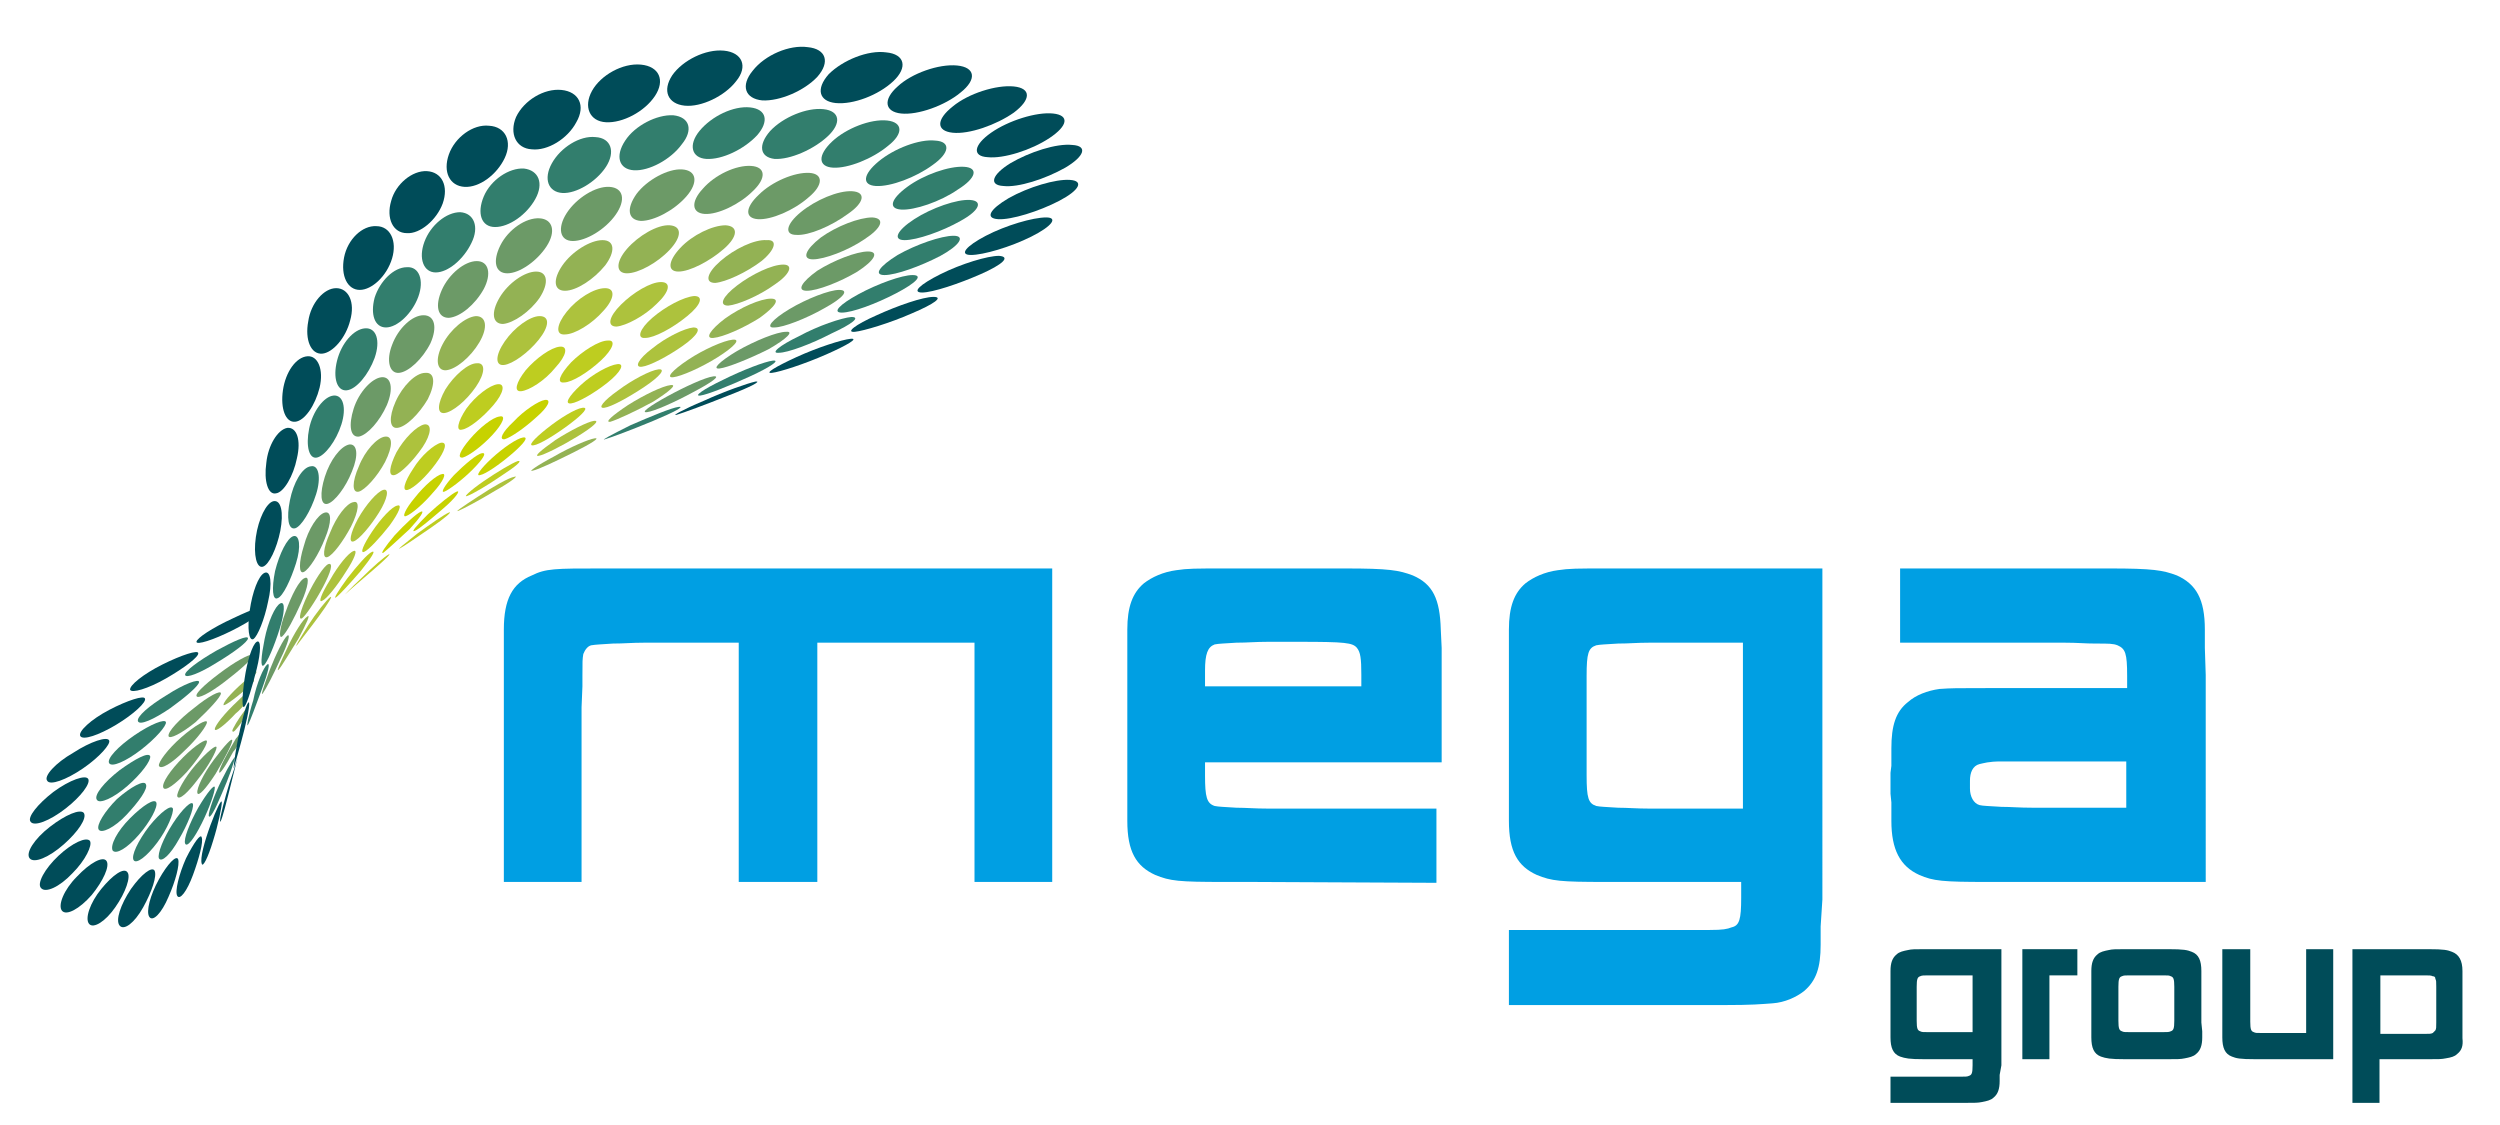<?xml version="1.0" encoding="utf-8"?>
<!-- Generator: Adobe Illustrator 25.2.0, SVG Export Plug-In . SVG Version: 6.00 Build 0)  -->
<!DOCTYPE svg PUBLIC "-//W3C//DTD SVG 1.1//EN" "http://www.w3.org/Graphics/SVG/1.1/DTD/svg11.dtd">
<svg version="1.1" id="Test" xmlns:x="http://ns.adobe.com/Extensibility/1.0/" xmlns:i="http://ns.adobe.com/AdobeIllustrator/10.0/" xmlns:graph="http://ns.adobe.com/Graphs/1.0/"
	 xmlns="http://www.w3.org/2000/svg" xmlns:xlink="http://www.w3.org/1999/xlink" x="0px" y="0px" viewBox="0 0 286.3 128.8"
	 style="enable-background:new 0 0 286.3 128.8;" xml:space="preserve">
<style type="text/css">
	.st0{fill:#004C59;}
	.st1{fill:#93B254;}
	.st2{fill:#6C9A67;}
	.st3{fill:#BECD20;}
	.st4{fill:#C7D200;}
	.st5{fill:#ADC23D;}
	.st6{fill:#327E6D;}
	.st7{fill:#009FE3;}
	.st8{fill:#CAD400;}
	.st9{display:none;}
	.st10{display:inline;fill:#98C667;}
</style>
<g>
	<g>
		<path class="st0" d="M229,123.1v0.7c0,0.9-0.2,1.5-0.7,1.9c-0.3,0.3-0.8,0.4-1.3,0.5s-0.8,0.1-2,0.1h-1h-7.5v-3h6.8h1.3
			c0.5,0,0.7,0,0.9-0.1c0.3-0.1,0.4-0.3,0.4-1.2v-0.4v-0.3h-4.4h-1.1c-1.8,0-2.2-0.1-2.8-0.3c-0.8-0.3-1.1-1-1.1-2.2v-0.7V117v-4
			v-1.1v-0.7c0-0.9,0.2-1.5,0.7-1.9c0.3-0.3,0.8-0.4,1.3-0.5c0.4-0.1,0.8-0.1,2-0.1h1.1h7.6V122L229,123.1z M225.9,111.7h-3.8
			c-0.5,0-0.8,0-1.3,0s-0.7,0-0.9,0.1c-0.3,0.1-0.4,0.3-0.4,1.2v0.4v0.8v1.5v0.8v0.4c0,0.9,0.1,1.1,0.4,1.2c0.2,0.1,0.3,0.1,0.9,0.1
			c0.4,0,0.7,0,1.3,0h3.8V111.7z"/>
		<path class="st0" d="M234.7,111.7v9.6h-3.1v-12.6h6.3v3H234.7z"/>
		<path class="st0" d="M252.2,118.1v0.7c0,0.9-0.2,1.5-0.7,1.9c-0.3,0.3-0.8,0.4-1.3,0.5s-0.8,0.1-2,0.1h-1.1h-2.6h-1.1
			c-1.8,0-2.2-0.1-2.8-0.3c-0.8-0.3-1.1-1-1.1-2.2v-0.7V117v-4v-1.1v-0.7c0-0.9,0.2-1.5,0.7-1.9c0.3-0.3,0.8-0.4,1.3-0.5
			c0.4-0.1,0.8-0.1,2-0.1h1.1h2.6h1.1c1.8,0,2.2,0.1,2.7,0.3c0.8,0.3,1.1,1,1.1,2.2v0.7v1.1v4.1L252.2,118.1z M249,116.6v-0.8v-1.5
			v-0.8V113c0-0.9-0.1-1.1-0.4-1.2c-0.2-0.1-0.3-0.1-0.9-0.1c-0.4,0-0.7,0-1.3,0h-1.2c-0.5,0-0.8,0-1.3,0s-0.7,0-0.9,0.1
			c-0.3,0.1-0.4,0.3-0.4,1.2v0.4v0.8v1.5v0.8v0.4c0,0.9,0.1,1.1,0.4,1.2c0.2,0.1,0.3,0.1,0.9,0.1c0.4,0,0.7,0,1.3,0h1.2
			c0.6,0,0.9,0,1.3,0c0.5,0,0.7,0,0.9-0.1c0.3-0.1,0.4-0.3,0.4-1.2V116.6z"/>
		<path class="st0" d="M259.4,121.3h-1.1c-1.8,0-2.2-0.1-2.7-0.3c-0.8-0.3-1.1-1-1.1-2.2v-0.7V117v-8.3h3.2v7.1v0.8v0.4
			c0,0.9,0.1,1.1,0.4,1.2c0.2,0.1,0.3,0.1,0.9,0.1c0.4,0,0.7,0,1.3,0h3.8v-9.6h3.1v12.6H259.4z"/>
		<path class="st0" d="M281.4,120.7c-0.3,0.3-0.7,0.4-1.3,0.5c-0.5,0.1-0.8,0.1-2,0.1H277h-4.5v5h-3.1v-17.6h7.6h1.1
			c1.8,0,2.2,0.1,2.7,0.3c0.8,0.3,1.2,1,1.2,2.2v0.7v1.1v4.1v1.1v0.7C282.1,119.8,281.9,120.3,281.4,120.7z M279,116.6v-0.8v-1.5
			v-0.8V113c0-0.6,0-0.7-0.1-0.9c0-0.2-0.1-0.3-0.3-0.3c-0.2-0.1-0.4-0.1-0.9-0.1s-0.7,0-1.3,0h-3.8v6.7h3.8c0.5,0,0.8,0,1.3,0
			s0.7,0,0.9-0.1c0.1-0.1,0.2-0.2,0.3-0.3c0.1-0.2,0.1-0.3,0.1-0.9V116.6z"/>
	</g>
	<path class="st1" d="M65.7,51.8c-2,1-4.1,2-4.7,2.1c-0.6,0.2,0.5-0.6,2.4-1.6c1.9-1.1,4-2,4.7-2.1C68.8,50.1,67.7,50.8,65.7,51.8z"
		/>
	<path class="st1" d="M27.6,82.8c0.3-0.3,0.8-1.9,0.4-1.4c-0.7,0.9-1.4,2.1-1.4,2.3C26.7,84,27,83.6,27.6,82.8z"/>
	<path class="st1" d="M28,80.7c0.2-0.5,0.3-0.9,0.1-1.2c-0.3,0.2-0.6,0.5-0.9,0.8c-1.5,1.4-2.6,2.8-2.6,3.2c0,0.4,1.1-0.4,2.4-1.8
		C27.4,81.4,27.7,81,28,80.7z"/>
	<path class="st1" d="M28.2,78.9c1.5-1.3,0.6-0.9,0.8-1.3c0.1-0.3,1.1-1.4-0.5,0c-1.6,1.3-2.9,2.7-2.9,3.1
		C25.5,81,26.7,80.2,28.2,78.9z"/>
	<path class="st2" d="M22.5,79.7c0.1,0.4,1.5-0.3,3.2-1.6c1.7-1.3,3.2-2.6,3.2-3c0.1-0.4-1.4,0.3-3.2,1.6
		C23.9,78,22.4,79.3,22.5,79.7z"/>
	<path class="st0" d="M122.5,20.6c1.7,0.1,1.1,1.2-1.2,2.4c-2.3,1.2-5.5,2.2-7,2.1s-1-1.1,1.2-2.4C117.8,21.4,120.9,20.5,122.5,20.6
		z"/>
	<path class="st3" d="M59.7,44.8c-0.9,0.1-0.6-1,0.5-2.4c1.2-1.4,2.9-2.6,3.9-2.7c1-0.1,0.8,1-0.5,2.4
		C62.4,43.6,60.6,44.7,59.7,44.8z"/>
	<path class="st4" d="M56.4,49.8c-1.2,1.3-2.7,2.4-3.4,2.6c-0.7,0.1-0.3-0.8,0.8-2.1s2.6-2.5,3.4-2.6C58,47.5,57.6,48.5,56.4,49.8z"
		/>
	<path class="st5" d="M64.7,38.3c-1.1,0.1-1-1.1,0.2-2.6S68,33,69.3,33c1.2,0,1.1,1.2-0.2,2.6C67.8,37.1,65.8,38.3,64.7,38.3z"/>
	<path class="st1" d="M41.1,56.3c-0.8,0.2-0.8-1.1,0-2.9c0.7-1.8,2.1-3.3,3-3.4c0.9-0.1,0.9,1.1,0,2.9
		C43.2,54.6,41.8,56.1,41.1,56.3z"/>
	<path class="st1" d="M40.2,60.3c-0.9,1.7-2.1,3.3-2.7,3.5c-0.6,0.2-0.5-1,0.3-2.8c0.7-1.8,1.9-3.4,2.7-3.5
		C41.2,57.3,41.1,58.5,40.2,60.3z"/>
	<path class="st1" d="M45.5,49c-0.9,0.1-1-1.2-0.2-3s2.3-3.3,3.4-3.3c1.1-0.1,1.2,1.2,0.3,3C48,47.4,46.5,48.9,45.5,49z"/>
	<path class="st1" d="M50.7,39.4c0.9-1.7,2.6-3.1,3.8-3.2c1.2,0,1.4,1.3,0.4,3s-2.7,3.1-3.8,3.2C50,42.5,49.8,41.1,50.7,39.4z"/>
	<path class="st5" d="M43.9,56.1c0.7-0.2,0.5,1-0.5,2.6s-2.3,3.1-2.9,3.3c-0.6,0.2-0.4-0.9,0.5-2.6C41.9,57.8,43.2,56.3,43.9,56.1z"
		/>
	<path class="st5" d="M45.2,54.4c-0.8,0.2-0.6-1,0.2-2.6c0.9-1.6,2.3-3,3.2-3.2c0.9-0.1,0.8,1.1-0.2,2.6
		C47.3,52.8,45.9,54.2,45.2,54.4z"/>
	<path class="st5" d="M51,44.6c1-1.6,2.6-3,3.6-3c1-0.1,1,1.1-0.1,2.7c-1.1,1.6-2.7,2.9-3.6,3C50,47.4,50.1,46.2,51,44.6z"/>
	<path class="st3" d="M50.5,50.7c0.8-0.1,0.5,0.9-0.6,2.4s-2.5,2.8-3.2,3s-0.4-0.9,0.6-2.4C48.2,52.2,49.7,50.9,50.5,50.7z"/>
	<path class="st3" d="M53.4,46.8c1.1-1.5,2.7-2.7,3.6-2.8c0.9-0.1,0.7,1-0.5,2.4s-2.8,2.7-3.6,2.8C52.2,49.4,52.4,48.3,53.4,46.8z"
		/>
	<path class="st1" d="M64.7,33.3c-1.3,0-1.4-1.3-0.3-2.9s3.2-2.9,4.6-2.9s1.5,1.3,0.3,2.9C68,32,66,33.3,64.7,33.3z"/>
	<path class="st5" d="M61.8,36.2c1.2,0,1.1,1.2-0.1,2.7c-1.2,1.5-3,2.8-4,2.9c-1,0.1-1-1.1,0.1-2.7C58.9,37.5,60.7,36.2,61.8,36.2z"
		/>
	<path class="st1" d="M57.6,37.1c-1.2,0-1.4-1.3-0.4-3s2.9-3,4.2-3s1.5,1.3,0.4,3C60.7,35.7,58.8,37,57.6,37.1z"/>
	<path class="st2" d="M58.1,31.3c-1.4,0-1.7-1.4-0.8-3.2c0.9-1.8,2.9-3.2,4.5-3.1c1.5,0.1,1.9,1.5,0.8,3.2
		C61.5,29.9,59.5,31.3,58.1,31.3z"/>
	<path class="st2" d="M55.4,33.1c-1,1.8-2.7,3.2-4,3.3c-1.3,0-1.6-1.4-0.8-3.2s2.6-3.3,4-3.3C56,29.9,56.3,31.4,55.4,33.1z"/>
	<path class="st2" d="M49.3,39.3c-0.9,1.8-2.5,3.3-3.6,3.4c-1.1,0.1-1.5-1.4-0.8-3.2c0.7-1.9,2.3-3.4,3.6-3.4S50.1,37.5,49.3,39.3z"
		/>
	<path class="st2" d="M43.7,43.2c1.1-0.1,1.4,1.3,0.6,3.2c-0.8,1.8-2.2,3.4-3.2,3.6c-1,0.1-1.2-1.3-0.6-3.2
		C41.1,44.9,42.6,43.3,43.7,43.2z"/>
	<path class="st2" d="M40,50.9c0.9-0.1,1.1,1.2,0.3,3.1c-0.7,1.8-2,3.5-2.8,3.7s-0.9-1.2-0.3-3.1C37.8,52.7,39,51.1,40,50.9z"/>
	<path class="st2" d="M37.2,58.7c0.8-0.2,0.8,1.1,0,3c-0.7,1.8-1.8,3.5-2.4,3.8c-0.6,0.3-0.6-1.1,0-3C35.3,60.6,36.4,58.9,37.2,58.7
		z"/>
	<path class="st2" d="M34.9,66.2c0.6-0.3,0.4,1-0.4,2.8c-0.8,1.8-1.7,3.5-2.2,3.9c-0.4,0.3-0.3-1,0.4-2.8
		C33.4,68.1,34.3,66.4,34.9,66.2z"/>
	<path class="st2" d="M32.9,72.8c0.4-0.3,0.1,0.9-0.8,2.7c-0.8,1.8-1.7,3.5-2,3.9s0.1-0.8,0.8-2.7C31.6,74.9,32.5,73.1,32.9,72.8z"
		/>
	<path class="st1" d="M35.2,68.2c0.8-1.7,1.9-3.4,2.4-3.6c0.6-0.2,0.3,0.9-0.6,2.6c-0.9,1.7-2,3.3-2.4,3.6
		C34.1,71.1,34.4,69.9,35.2,68.2z"/>
	<path class="st1" d="M35.2,70.6c0.4-0.3-0.1,0.8-1,2.5c-1,1.6-2,3.3-2.3,3.6c-0.3,0.3,0.2-0.8,1-2.5S34.7,70.9,35.2,70.6z"/>
	<path class="st5" d="M37.8,66.4c0.9-1.6,2.1-3.1,2.7-3.3c0.5-0.2,0.1,0.9-0.9,2.4c-1,1.6-2.2,3.1-2.7,3.3
		C36.4,69.1,36.8,68,37.8,66.4z"/>
	<path class="st5" d="M37.8,68.4c0.4-0.3-0.2,0.7-1.3,2.2s-2.3,3-2.5,3.3c-0.3,0.3,0.3-0.7,1.3-2.3C36.2,70.2,37.4,68.7,37.8,68.4z"
		/>
	<path class="st3" d="M41.7,63.2c-0.5,0.2-0.1-0.8,0.9-2.3s2.3-2.9,2.9-3c0.6-0.2,0.2,0.8-0.9,2.3C43.5,61.6,42.2,63,41.7,63.2z"/>
	<path class="st3" d="M42.6,63.2c0.5-0.2-0.1,0.7-1.3,2.2c-1.2,1.4-2.5,2.8-2.8,3c-0.4,0.3,0.2-0.7,1.3-2.2
		C40.9,64.8,42.1,63.4,42.6,63.2z"/>
	<path class="st4" d="M46.5,59.1c-0.5,0.2-0.1-0.8,1-2.1c1.1-1.4,2.5-2.6,3.1-2.7c0.6-0.2,0.2,0.8-1,2.1
		C48.5,57.7,47.1,58.9,46.5,59.1z"/>
	<path class="st3" d="M44.5,63.5c0.4-0.2-0.4,0.6-1.8,1.8c-1.4,1.2-2.8,2.4-3.1,2.7c-0.3,0.3,0.5-0.6,1.8-1.8
		C42.7,64.9,44.1,63.7,44.5,63.5z"/>
	<path class="st4" d="M43.9,63.3c-0.4,0.2,0.2-0.7,1.3-2c1.2-1.3,2.5-2.5,3-2.7s-0.1,0.7-1.3,2C45.6,61.8,44.3,63,43.9,63.3z"/>
	<path class="st3" d="M65.4,46.2c-0.8,0.1-0.3-0.8,1.1-2.1s3.3-2.3,4.2-2.4c0.9-0.1,0.4,0.9-1.1,2.1C68.1,45,66.2,46.1,65.4,46.2z"
		/>
	<path class="st3" d="M66.7,46.7c0.8-0.1,0.1,0.7-1.5,1.9s-3.4,2.3-4.1,2.4c-0.7,0.1,0-0.7,1.5-1.9S65.9,46.8,66.7,46.7z"/>
	<path class="st5" d="M73.9,38.7c-1,0.1-0.7-1,0.8-2.3s3.6-2.4,4.8-2.5c1.1,0,0.8,1-0.8,2.3C77,37.6,74.9,38.7,73.9,38.7z"/>
	<path class="st4" d="M59.9,50.1c0.7-0.1,0.1,0.7-1.3,1.9c-1.4,1.2-3,2.3-3.6,2.4c-0.6,0.2,0-0.7,1.3-1.9
		C57.6,51.3,59.2,50.2,59.9,50.1z"/>
	<path class="st4" d="M52.3,56.3c0.5-0.2-0.1,0.7-1.5,1.9s-2.8,2.4-3.3,2.6C47,61,47.7,60.2,49,58.9C50.3,57.7,51.8,56.5,52.3,56.3z
		"/>
	<path class="st4" d="M57.8,50.3c-0.7,0.1-0.3-0.8,1-2c1.2-1.3,2.9-2.4,3.6-2.5c0.8-0.1,0.4,0.8-1,2C60.1,49,58.5,50.1,57.8,50.3z"
		/>
	<path class="st3" d="M64.6,43.8c-0.9,0.1-0.5-0.9,0.8-2.3c1.3-1.3,3.2-2.5,4.2-2.5c1-0.1,0.6,1-0.8,2.3
		C67.4,42.6,65.5,43.8,64.6,43.8z"/>
	<path class="st5" d="M70.6,37.4c-1.1,0-0.9-1.1,0.5-2.5s3.4-2.6,4.6-2.6s1,1.1-0.5,2.5C73.8,36.2,71.7,37.3,70.6,37.4z"/>
	<path class="st3" d="M47.8,61.1c1.5-1.1,3.1-2.2,3.6-2.4s-0.4,0.6-2,1.7c-1.6,1.1-3.2,2.2-3.6,2.4S46.3,62.3,47.8,61.1z"/>
	<path class="st3" d="M53.5,56.8c-0.5,0.2,0.3-0.6,1.9-1.7c1.6-1.1,3.3-2.1,3.9-2.3c0.6-0.1-0.2,0.6-1.9,1.7
		C55.8,55.6,54.1,56.6,53.5,56.8z"/>
	<path class="st5" d="M73.5,42c-0.9,0.1-0.4-0.9,1.2-2.1c1.6-1.3,3.7-2.3,4.7-2.4c1,0,0.5,0.9-1.2,2.1C76.5,40.8,74.4,41.9,73.5,42z
		"/>
	<path class="st5" d="M75.4,42.3c0.9-0.1,0.2,0.8-1.6,2c-1.8,1.2-3.8,2.3-4.6,2.4c-0.8,0.1-0.1-0.8,1.6-2
		C72.4,43.5,74.5,42.4,75.4,42.3z"/>
	<path class="st1" d="M69.9,48.3c-0.7,0.1,0.2-0.7,2-1.9c1.9-1.2,4-2.2,4.9-2.3c0.8-0.1-0.1,0.7-2,1.9
		C72.8,47.1,70.6,48.1,69.9,48.3z"/>
	<path class="st1" d="M77.1,43.2c-0.9,0.1-0.1-0.8,1.7-2c1.8-1.2,4.1-2.2,5.1-2.3s0.2,0.8-1.7,2C80.3,42.1,78,43.1,77.1,43.2z"/>
	<path class="st5" d="M66.1,50c-1.8,1.1-3.8,2.1-4.4,2.2c-0.6,0.1,0.2-0.6,1.9-1.8c1.7-1.1,3.7-2.1,4.4-2.2
		C68.8,48.1,67.9,48.9,66.1,50z"/>
	<path class="st1" d="M81.7,38.7c-1,0.1-0.4-0.9,1.3-2.2c1.8-1.3,4.1-2.3,5.3-2.3c1.1,0,0.5,0.9-1.3,2.2
		C85.1,37.6,82.8,38.6,81.7,38.7z"/>
	<path class="st5" d="M58.9,54.6c0.6-0.2-0.4,0.6-2.2,1.6c-1.8,1.1-3.7,2.1-4.2,2.3s0.5-0.5,2.2-1.6C56.5,55.7,58.3,54.7,58.9,54.6z
		"/>
	<path class="st2" d="M74.1,47.2c-0.8,0.1,0.3-0.7,2.3-1.8s4.4-2.2,5.3-2.3s-0.2,0.7-2.3,1.8C77.2,46.1,74.9,47.1,74.1,47.2z"/>
	<path class="st2" d="M82.4,42.2c-0.9,0.1,0-0.8,2-2C86.5,39,89,38,90,38c1-0.1,0.1,0.8-2,2C85.8,41.1,83.3,42.1,82.4,42.2z"/>
	<path class="st2" d="M88.7,37.5c-1.1,0.1-0.3-0.9,1.7-2.1c2-1.2,4.6-2.2,5.7-2.2c1.2,0,0.5,0.9-1.7,2.1
		C92.3,36.5,89.7,37.5,88.7,37.5z"/>
	<path class="st6" d="M103.6,27.5c-1.4,0-0.9-1.1,1.1-2.4s4.9-2.3,6.4-2.2c1.5,0.1,1.1,1.2-1.1,2.4C107.9,26.5,105,27.5,103.6,27.5z
		"/>
	<path class="st2" d="M99.4,28.8c1.3,0,0.8,1-1.2,2.3c-2,1.2-4.6,2.2-5.8,2.2c-1.2,0-0.6-1,1.2-2.3C95.5,29.8,98.1,28.8,99.4,28.8z"
		/>
	<path class="st6" d="M103.2,24c-1.5-0.1-1.2-1.2,0.7-2.6c1.9-1.4,4.8-2.4,6.5-2.3s1.4,1.3-0.7,2.6C107.7,23.1,104.7,24.1,103.2,24z
		"/>
	<path class="st2" d="M99.9,24.9c1.5,0.1,1.1,1.2-0.9,2.5c-1.9,1.3-4.6,2.3-5.9,2.3s-0.9-1.1,0.9-2.5C95.8,25.9,98.4,24.9,99.9,24.9
		z"/>
	<path class="st1" d="M88.7,32.6c-1.8,1.3-4.2,2.3-5.3,2.4c-1.1,0-0.7-1,1-2.3s4-2.4,5.3-2.4C90.9,30.3,90.5,31.4,88.7,32.6z"/>
	<path class="st2" d="M91.2,26.9c-1.4,0-1.2-1.2,0.5-2.6s4.3-2.5,5.9-2.4s1.4,1.3-0.5,2.6C95.2,25.9,92.6,27,91.2,26.9z"/>
	<path class="st1" d="M87.2,29.9c-1.7,1.3-4.1,2.4-5.3,2.5c-1.2,0-1-1.1,0.6-2.5s3.9-2.5,5.3-2.4C89.1,27.4,88.8,28.6,87.2,29.9z"/>
	<path class="st2" d="M86.8,25.1c-1.5-0.1-1.5-1.3,0.1-2.8c1.5-1.5,4.1-2.6,5.8-2.5c1.6,0.1,1.6,1.4-0.1,2.8
		C90.9,24.1,88.3,25.2,86.8,25.1z"/>
	<path class="st1" d="M82.9,28.5c-1.6,1.4-3.9,2.6-5.2,2.6c-1.3,0-1.2-1.2,0.2-2.7c1.4-1.5,3.7-2.6,5.2-2.6
		C84.6,25.9,84.5,27.1,82.9,28.5z"/>
	<path class="st2" d="M80.7,24.5c-1.5-0.1-1.6-1.4-0.2-2.9c1.4-1.6,3.8-2.7,5.5-2.6s1.8,1.4,0.2,2.9C84.7,23.4,82.2,24.6,80.7,24.5z
		"/>
	<path class="st1" d="M76.7,28.6c-1.4,1.5-3.6,2.7-4.9,2.7s-1.3-1.3,0-2.8s3.5-2.8,4.9-2.7S78.1,27.1,76.7,28.6z"/>
	<path class="st2" d="M73.4,25.3c-1.5-0.1-1.7-1.4-0.5-3.1c1.2-1.6,3.6-2.9,5.2-2.8c1.7,0.1,1.9,1.5,0.5,3.1S74.9,25.3,73.4,25.3z"
		/>
	<path class="st6" d="M72.6,19.5c-1.7-0.1-2.2-1.6-1-3.4c1.1-1.7,3.6-3,5.5-2.9c1.9,0.2,2.3,1.7,1,3.3
		C76.8,18.3,74.3,19.6,72.6,19.5z"/>
	<path class="st2" d="M69.8,21.4c1.6,0.1,1.9,1.5,0.7,3.2c-1.2,1.7-3.4,3-4.9,3s-1.8-1.5-0.7-3.2C66,22.7,68.2,21.3,69.8,21.4z"/>
	<path class="st6" d="M64.4,22.1c-1.6-0.1-2.2-1.6-1.2-3.4c1-1.8,3.2-3.2,5-3c1.8,0.1,2.3,1.7,1.2,3.4C68.3,20.8,66,22.2,64.4,22.1z
		"/>
	<path class="st6" d="M61.3,22.8c-1,1.8-3,3.2-4.6,3.2s-2.1-1.6-1.3-3.5s2.9-3.3,4.6-3.2C61.7,19.5,62.3,21,61.3,22.8z"/>
	<path class="st6" d="M54,27.8c-0.9,1.9-2.7,3.4-4.1,3.4c-1.4,0-2-1.6-1.3-3.5s2.5-3.4,4.1-3.4C54.3,24.4,54.9,26,54,27.8z"/>
	<path class="st6" d="M47.9,34c-0.7,1.9-2.4,3.5-3.7,3.5s-1.8-1.5-1.3-3.4c0.6-1.9,2.2-3.5,3.7-3.5C48,30.5,48.6,32.1,47.9,34z"/>
	<path class="st6" d="M42.9,41c-0.7,1.9-2.1,3.6-3.2,3.7c-1.1,0.1-1.6-1.4-1.1-3.4s1.9-3.6,3.2-3.7C43.1,37.5,43.6,39,42.9,41z"/>
	<path class="st6" d="M38.2,45.3c1.1-0.1,1.5,1.4,0.9,3.3c-0.6,1.9-1.9,3.6-2.8,3.8c-0.9,0.2-1.3-1.3-0.9-3.3S37.1,45.4,38.2,45.3z"
		/>
	<path class="st6" d="M35.6,53.4c0.9-0.2,1.2,1.3,0.6,3.2c-0.6,1.9-1.7,3.7-2.4,3.9c-0.8,0.2-1-1.2-0.6-3.2
		C33.6,55.3,34.6,53.5,35.6,53.4z"/>
	<path class="st6" d="M33.6,61.4c0.7-0.2,0.9,1.2,0.3,3.1c-0.6,1.9-1.5,3.8-2.1,4c-0.6,0.3-0.7-1.1-0.3-3.1
		C32,63.4,32.9,61.6,33.6,61.4z"/>
	<path class="st6" d="M32.1,69.1c0.6-0.3,0.5,1.1-0.1,3s-1.4,3.8-1.8,4.1c-0.4,0.3-0.3-1,0.1-3C30.7,71.2,31.5,69.4,32.1,69.1z"/>
	<path class="st6" d="M30.6,76.1c0.4-0.3,0.1,0.9-0.6,2.8s-1.4,3.8-1.6,4.1c-0.2,0.4,0-0.9,0.6-2.8C29.4,78.2,30.2,76.4,30.6,76.1z"
		/>
	<path class="st6" d="M26.9,86.8c0.1-0.4-0.6,0.7-1.5,2.5s-1.5,3.6-1.5,4.1c0.1,0.5,0.7-0.6,1.5-2.5C26.2,89.1,26.8,87.3,26.9,86.8z
		"/>
	<path class="st2" d="M27.4,85c0.2-0.5,0.3-1.1,0.3-1.4c-0.2,0.3-0.4,0.7-0.7,1c-1,1.7-1.9,3.4-1.9,3.8s0.7-0.6,1.6-2.3
		C27,85.8,27.2,85.4,27.4,85z"/>
	<path class="st2" d="M26.6,84.8c0-0.4-0.9,0.6-2.1,2.2s-2,3.3-1.9,3.8s1-0.5,2.1-2.2C25.7,86.9,26.6,85.2,26.6,84.8z"/>
	<path class="st2" d="M24.8,85.6c0-0.4-1.1,0.5-2.4,2s-2.2,3.2-2.1,3.6c0.2,0.5,1.2-0.4,2.4-2C23.9,87.7,24.8,86,24.8,85.6z"/>
	<path class="st2" d="M23.7,82.7c0-0.4-1.4,0.4-2.9,1.7c-1.6,1.4-2.7,2.9-2.6,3.3c0.2,0.5,1.5-0.3,2.9-1.7
		C22.6,84.6,23.7,83.1,23.7,82.7z"/>
	<path class="st2" d="M25.3,79.4c0-0.4-1.4,0.3-3.1,1.7c-1.7,1.3-3,2.7-2.9,3.2c0.1,0.4,1.5-0.3,3.1-1.6
		C24,81.2,25.3,79.8,25.3,79.4z"/>
	<path class="st6" d="M69.3,50.3c-0.6,0.2,0.7-0.5,2.9-1.6c2.3-1,4.7-2,5.5-2.1s-0.5,0.6-2.9,1.6S70,50.1,69.3,50.3z"/>
	<path class="st6" d="M80.2,45.3c-0.8,0.1,0.3-0.7,2.6-1.8c2.2-1.1,4.8-2.1,5.7-2.2c0.9-0.1-0.2,0.7-2.6,1.8
		C83.5,44.2,81,45.2,80.2,45.3z"/>
	<path class="st6" d="M89.2,40.4c-1,0.1,0-0.8,2.3-1.9c2.2-1.2,4.9-2.1,6-2.2c1.1,0,0.1,0.8-2.3,1.9C92.9,39.4,90.2,40.4,89.2,40.4z
		"/>
	<path class="st6" d="M96.4,35.8c-1.1,0-0.3-0.9,1.9-2.1c2.2-1.2,5-2.2,6.2-2.2c1.3,0,0.4,0.9-1.9,2.1
		C100.3,34.8,97.6,35.8,96.4,35.8z"/>
	<path class="st6" d="M101.3,31.5c-1.3,0-0.6-1,1.5-2.3c2.1-1.2,5-2.2,6.4-2.2s0.7,1.1-1.5,2.3C105.4,30.5,102.6,31.5,101.3,31.5z"
		/>
	<path class="st0" d="M122.8,16.6c1.8,0.1,1.4,1.3-0.8,2.6c-2.3,1.3-5.4,2.3-7.1,2.1c-1.7-0.1-1.3-1.3,0.8-2.6
		C117.9,17.4,121,16.4,122.8,16.6z"/>
	<path class="st0" d="M120.6,13c1.9,0.2,1.7,1.4-0.4,2.8s-5.3,2.4-7.1,2.2c-1.8-0.1-1.6-1.4,0.4-2.8S118.7,12.8,120.6,13z"/>
	<path class="st0" d="M116.1,9.9c2,0.2,2,1.5,0,3c-2,1.4-5.1,2.5-7,2.3s-1.9-1.5,0-3C110.9,10.7,114.1,9.7,116.1,9.9z"/>
	<path class="st6" d="M107.1,16.1c1.8,0.1,1.7,1.4-0.3,2.8c-1.9,1.4-4.8,2.5-6.5,2.4c-1.6-0.1-1.5-1.3,0.3-2.8
		S105.3,15.9,107.1,16.1z"/>
	<path class="st0" d="M109.6,7.5c2.1,0.2,2.3,1.6,0.4,3.1c-1.8,1.5-4.9,2.6-6.8,2.4c-1.9-0.2-2.1-1.6-0.4-3.1
		C104.4,8.4,107.5,7.3,109.6,7.5z"/>
	<path class="st6" d="M101.6,13.8c1.8,0.2,1.9,1.5,0.1,2.9c-1.8,1.5-4.6,2.6-6.3,2.5c-1.7-0.1-1.8-1.4-0.1-3
		C96.9,14.7,99.7,13.6,101.6,13.8z"/>
	<path class="st0" d="M101.5,6c2.1,0.2,2.5,1.7,0.8,3.3s-4.6,2.7-6.6,2.5c-1.9-0.2-2.3-1.6-0.8-3.3C96.5,6.9,99.4,5.7,101.5,6z"/>
	<path class="st6" d="M94.3,12.5c1.9,0.2,2.1,1.6,0.5,3.1s-4.3,2.7-6.1,2.6C87,18,86.8,16.6,88.2,15C89.7,13.4,92.4,12.3,94.3,12.5z
		"/>
	<path class="st0" d="M92.5,5.4c2.1,0.2,2.6,1.7,1.1,3.4c-1.5,1.6-4.3,2.8-6.3,2.7c-2-0.2-2.5-1.7-1.1-3.4
		C87.6,6.3,90.4,5.1,92.5,5.4z"/>
	<path class="st6" d="M85.9,12.3c1.9,0.2,2.2,1.6,0.8,3.2c-1.5,1.6-4,2.8-5.8,2.7c-1.7-0.1-2.1-1.6-0.8-3.2
		C81.5,13.3,84,12.1,85.9,12.3z"/>
	<path class="st0" d="M82.9,5.8C85,6,85.7,7.6,84.3,9.3c-1.3,1.7-4,3-5.9,2.8s-2.6-1.7-1.4-3.5C78.2,6.9,80.8,5.6,82.9,5.8z"/>
	<path class="st0" d="M73.4,7.4c2.1,0.2,2.8,1.8,1.6,3.6c-1.2,1.8-3.7,3.1-5.6,3s-2.6-1.8-1.6-3.6S71.3,7.2,73.4,7.4z"/>
	<path class="st0" d="M64.3,10.3c2,0.2,2.8,1.8,1.7,3.7c-1,1.9-3.3,3.3-5.1,3.1c-1.8-0.1-2.6-1.8-1.8-3.7
		C60,11.5,62.3,10.1,64.3,10.3z"/>
	<path class="st0" d="M56,14.4c1.9,0.1,2.7,1.8,1.8,3.7c-0.9,1.9-2.9,3.4-4.6,3.3c-1.7-0.1-2.5-1.7-1.8-3.7
		C52.1,15.7,54.2,14.2,56,14.4z"/>
	<path class="st0" d="M48.9,19.6c1.7,0.1,2.5,1.7,1.8,3.7c-0.7,1.9-2.6,3.5-4.1,3.4c-1.6,0-2.4-1.7-1.8-3.7
		C45.3,21.1,47.2,19.5,48.9,19.6z"/>
	<path class="st0" d="M43.1,25.9c1.6,0,2.4,1.7,1.8,3.7c-0.6,2-2.3,3.6-3.7,3.6s-2.2-1.6-1.8-3.7S41.5,25.8,43.1,25.9z"/>
	<path class="st0" d="M38.5,33c1.4,0,2.2,1.6,1.6,3.7c-0.5,2-2,3.7-3.2,3.8c-1.3,0.1-2-1.6-1.6-3.7C35.6,34.7,37.1,33,38.5,33z"/>
	<path class="st0" d="M35.2,40.8c1.2-0.1,1.9,1.5,1.4,3.6c-0.5,2-1.7,3.8-2.8,3.9c-1.1,0.1-1.7-1.5-1.4-3.6
		C32.7,42.6,33.9,40.9,35.2,40.8z"/>
	<path class="st0" d="M32.9,49c1.1-0.1,1.6,1.4,1.1,3.5c-0.4,2-1.5,3.9-2.4,4c-0.9,0.2-1.4-1.4-1.1-3.5C30.7,51,31.8,49.2,32.9,49z"
		/>
	<path class="st0" d="M31.3,57.4c0.9-0.2,1.2,1.3,0.8,3.4c-0.4,2-1.3,3.9-2,4.1s-1.1-1.3-0.8-3.4C29.6,59.4,30.5,57.6,31.3,57.4z"/>
	<path class="st0" d="M28.6,69.9c0.3-2.1,1-4,1.7-4.3s0.9,1.2,0.4,3.3c-0.4,2-1.2,4-1.7,4.3C28.5,73.4,28.3,72,28.6,69.9z"/>
	<path class="st0" d="M28,77.8c0.3-2.1,0.9-4,1.4-4.3s0.5,1.1,0,3.1s-1.1,4-1.4,4.3C27.7,81.3,27.7,79.9,28,77.8z"/>
	<path class="st0" d="M26.1,91.2c0.5-2,1-4,1.1-4.4s-0.2,0.8-0.9,2.8c-0.6,2-1.1,3.9-1.1,4.4S25.6,93.2,26.1,91.2z"/>
	<path class="st0" d="M24.4,96.3c0.6-1.9,1-3.9,1-4.4s-0.6,0.7-1.3,2.6c-0.7,1.9-1.2,3.8-1,4.4C23.2,99.4,23.8,98.3,24.4,96.3z"/>
	<path class="st0" d="M20.3,102.6c0.3,0.5,1.1-0.5,1.8-2.4c0.7-1.9,1.2-3.8,1-4.3c-0.1-0.5-0.9,0.6-1.8,2.4
		C20.5,100.1,20,102.1,20.3,102.6z"/>
	<path class="st0" d="M17.1,105c0.4,0.6,1.4-0.4,2.2-2.3c0.8-1.8,1.3-3.7,1.1-4.3c-0.2-0.5-1.2,0.5-2.2,2.3S16.7,104.4,17.1,105z"/>
	<path class="st6" d="M21.2,96.6c0.2,0.5,1-0.5,1.9-2.3s1.5-3.6,1.5-4.1s-0.9,0.6-1.9,2.3C21.7,94.3,21,96.1,21.2,96.6z"/>
	<path class="st0" d="M13.7,106c0.5,0.6,1.7-0.3,2.7-2.1c1-1.8,1.6-3.6,1.3-4.2c-0.3-0.5-1.5,0.4-2.7,2.1
		C13.8,103.6,13.2,105.4,13.7,106z"/>
	<path class="st6" d="M18.2,98.3c0.3,0.5,1.3-0.4,2.3-2.2c1-1.7,1.7-3.5,1.6-4s-1.2,0.5-2.3,2.2C18.7,96,18,97.8,18.2,98.3z"/>
	<path class="st0" d="M10.2,105.8c0.5,0.6,1.9-0.3,3-1.9c1.2-1.7,1.8-3.5,1.4-4c-0.4-0.6-1.7,0.3-3,1.9S9.7,105.2,10.2,105.8z"/>
	<path class="st6" d="M15.3,98.5c0.3,0.5,1.5-0.4,2.7-2s1.9-3.4,1.8-3.9c-0.2-0.5-1.4,0.4-2.7,2C15.8,96.3,15,98,15.3,98.5z"/>
	<path class="st0" d="M7.1,104.3c0.5,0.6,2-0.2,3.4-1.8c1.3-1.6,2.1-3.3,1.7-3.9c-0.4-0.6-1.9,0.2-3.4,1.8
		C7.3,101.9,6.6,103.7,7.1,104.3z"/>
	<path class="st6" d="M12.9,97.4c0.4,0.5,1.7-0.3,3-1.8s2.2-3.2,2-3.7s-1.5,0.3-3,1.8C13.4,95.2,12.6,96.8,12.9,97.4z"/>
	<path class="st2" d="M18.7,90.2c0.2,0.5,1.4-0.4,2.7-1.8c1.3-1.5,2.3-3,2.3-3.5c0-0.4-1.3,0.4-2.7,1.8
		C19.5,88.2,18.5,89.7,18.7,90.2z"/>
	<path class="st0" d="M4.7,101.7c0.5,0.6,2.1-0.1,3.6-1.7c1.5-1.5,2.3-3.2,2-3.7c-0.4-0.5-2,0.2-3.6,1.7S4.2,101.2,4.7,101.7z"/>
	<path class="st6" d="M11.3,95c0.3,0.5,1.8-0.2,3.2-1.7s2.5-3,2.2-3.5c-0.2-0.5-1.7,0.3-3.3,1.7C12,92.9,11,94.5,11.3,95z"/>
	<path class="st0" d="M3.4,98.3c0.5,0.6,2.2-0.1,3.9-1.6c1.6-1.4,2.7-3,2.3-3.6c-0.4-0.5-2.1,0.2-3.9,1.6
		C3.9,96.1,2.9,97.7,3.4,98.3z"/>
	<path class="st6" d="M11.1,91.6c0.3,0.5,1.9-0.2,3.5-1.6s2.7-2.9,2.6-3.4c-0.2-0.5-1.7,0.3-3.5,1.6C11.9,89.6,10.7,91.1,11.1,91.6z
		"/>
	<path class="st0" d="M3.5,94.1c0.4,0.6,2.2-0.1,4-1.5s2.9-2.9,2.6-3.4c-0.3-0.5-2.1,0.1-4,1.5C4.3,92.1,3.1,93.6,3.5,94.1z"/>
	<path class="st6" d="M12.5,87.4c0.3,0.5,1.9-0.2,3.6-1.5s3-2.8,2.9-3.2c-0.1-0.4-1.7,0.2-3.6,1.5C13.5,85.5,12.2,86.9,12.5,87.4z"
		/>
	<path class="st0" d="M5.4,89.4C5.7,90,7.6,89.3,9.5,88s3.2-2.8,3-3.2c-0.2-0.5-2.1,0.1-4.1,1.4C6.3,87.4,5,88.9,5.4,89.4z"/>
	<path class="st6" d="M15.8,82.6c0.2,0.5,1.8-0.2,3.7-1.5c1.8-1.3,3.3-2.6,3.3-3s-1.7,0.2-3.7,1.5C17.1,80.8,15.6,82.1,15.8,82.6z"
		/>
	<path class="st6" d="M28.4,73.1c0-0.4-1.6,0.3-3.6,1.4c-2.1,1.2-3.7,2.4-3.6,2.8s1.7-0.2,3.6-1.4C26.8,74.7,28.4,73.5,28.4,73.1z"
		/>
	<path class="st0" d="M9.2,84.3c0.3,0.5,2.1-0.1,4.1-1.3c2-1.2,3.5-2.6,3.3-3c-0.1-0.4-2,0.2-4.1,1.3C10.4,82.4,8.9,83.8,9.2,84.3z"
		/>
	<path class="st0" d="M14.9,79c0.2,0.4,2-0.1,4.1-1.3c2.1-1.2,3.8-2.5,3.7-2.9c0-0.4-1.9,0.2-4.1,1.3C16.4,77.2,14.8,78.5,14.9,79z"
		/>
	<path class="st0" d="M22.5,73.5c0,0.4,1.9-0.2,4.1-1.3c2.2-1.1,3.7-2.2,3.8-2.6c0.1-0.4-1.4,0.1-3.7,1.2
		C24.3,71.9,22.5,73.1,22.5,73.5z"/>
	<path class="st0" d="M83.4,45.3c-2.5,1-5.2,2-5.9,2.2c-0.7,0.2,0.7-0.6,3.1-1.6c2.4-1.1,5-2,5.9-2.2C87.3,43.6,86,44.3,83.4,45.3z"
		/>
	<path class="st0" d="M94.6,40.6c-2.5,1.1-5.3,2-6.2,2.1c-0.9,0.1,0.4-0.7,2.8-1.8s5.2-2,6.2-2.1S97.1,39.5,94.6,40.6z"/>
	<path class="st0" d="M104.4,35.9c-2.5,1.1-5.5,2-6.5,2.1c-1.1,0.1,0-0.8,2.5-1.9c2.4-1.1,5.3-2.1,6.5-2.1S107,34.8,104.4,35.9z"/>
	<path class="st0" d="M112.3,31.4c-2.5,1.1-5.5,2.1-6.7,2.1s-0.3-0.9,2.1-2.1c2.4-1.2,5.4-2.1,6.7-2.1
		C115.8,29.4,114.8,30.3,112.3,31.4z"/>
	<path class="st0" d="M118.1,27.1c-2.4,1.2-5.5,2.1-6.9,2.1s-0.6-1,1.7-2.2c2.3-1.2,5.4-2.1,6.9-2.1
		C121.2,24.9,120.5,25.9,118.1,27.1z"/>
	<path class="st0" d="M27.2,84.9c0.4-2,0.9-4,1.2-4.4c0.3-0.4,0.1,1-0.4,3s-1.1,4-1.2,4.4S26.8,87,27.2,84.9z"/>
	<g>
		<path class="st7" d="M57.7,101V77.3v-3.1v-2.1c0-3.5,1-5.3,3.2-6.2c1.6-0.8,2.7-0.8,7.9-0.8H72h48.5V101h-8.9V73.6h-18V101h-9
			V73.6H73.8c-1.5,0-2.3,0.1-3.6,0.1c-1.4,0.1-1.9,0.1-2.5,0.2c-0.4,0.1-0.7,0.5-0.9,1c-0.1,0.6-0.1,0.8-0.1,2.5v1.2L66.6,81v20
			C66.6,101,57.7,101,57.7,101z"/>
		<path class="st7" d="M143.4,101h-3.2c-5.2,0-6.2-0.1-7.9-0.8c-2.2-1-3.2-2.7-3.2-6.2v-2.1v-3.1V77.3v-3.1v-2.1
			c0-2.6,0.6-4.2,1.9-5.3c0.9-0.7,2.2-1.3,3.7-1.5c1.3-0.2,2.2-0.2,5.6-0.2h3.2h7.3h3.2c5.1,0,6.2,0.2,7.8,0.8
			c2.3,1,3.1,2.7,3.2,6.2l0.1,2.1v3.1v10H138v1.5c0,2.5,0.2,3.2,1.1,3.5c0.5,0.1,1,0.1,2.5,0.2c1.1,0,2.1,0.1,3.6,0.1h19.3v8.5
			L143.4,101L143.4,101z M155.9,77.3c0-1.9-0.1-2.6-0.5-3.1c-0.5-0.6-1.3-0.7-6.7-0.7h-3.5c-1.5,0-2.3,0.1-3.6,0.1
			c-1.5,0.1-2,0.1-2.5,0.2c-0.8,0.3-1.1,1.1-1.1,3v0.5v1.3h17.9L155.9,77.3L155.9,77.3z"/>
		<path class="st7" d="M208.5,106.1v2.1c0,2.6-0.5,4.1-1.9,5.3c-0.9,0.7-2.2,1.3-3.6,1.4c-1.4,0.1-2.3,0.2-5.6,0.2h-3.2h-21.4v-8.6
			h19.4h3.6c1.5,0,2-0.1,2.5-0.3c0.9-0.2,1.1-0.9,1.1-3.4v-1.2V101H187h-3.1c-5.2,0-6.2-0.1-7.9-0.8c-2.2-1-3.2-2.7-3.2-6.2v-2.1
			v-3.1V77.3v-3.1v-2.1c0-2.6,0.6-4.2,1.9-5.3c0.9-0.7,2.2-1.3,3.7-1.5c1.3-0.2,2.2-0.2,5.6-0.2h3.1h21.6V103L208.5,106.1z
			 M199.6,73.6h-10.7c-1.5,0-2.3,0.1-3.6,0.1c-1.5,0.1-2,0.1-2.5,0.2c-0.9,0.3-1.1,0.9-1.1,3.5v1.2V81v4.2v2.4v1.2
			c0,2.6,0.2,3.2,1.1,3.5c0.5,0.1,1,0.1,2.5,0.2c1.1,0,2.1,0.1,3.6,0.1h10.7V73.6z"/>
		<path class="st7" d="M230.8,101h-3.2c-5.1,0-6.2-0.1-7.8-0.8c-2.2-1-3.2-2.9-3.2-6.2v-2.1l-0.1-1v-2.4l0.1-0.8v-2
			c0-2.6,0.5-4.2,1.9-5.3c0.9-0.8,2.2-1.3,3.6-1.5c1.4-0.1,1.9-0.1,5.6-0.1h3.2h12.7v-1.4c0-2.6-0.2-3.1-1.1-3.5
			c-0.5-0.2-1-0.2-2.5-0.2c-1.3,0-2-0.1-3.6-0.1h-18.8v-8.5h20.7h3.2c5.1,0,6.2,0.2,7.8,0.8c2.2,1,3.2,2.7,3.2,6.2v2.1l0.1,3.1V101
			H230.8z M243.5,87.2h-10.7h-3.6c-1.5,0-2,0.2-2.5,0.3c-0.8,0.2-1.1,1-1.1,1.9v0.9c0,0.9,0.4,1.7,1.1,1.9c0.4,0.1,1,0.1,2.5,0.2
			c1.1,0,2,0.1,3.6,0.1h10.7V87.2z"/>
	</g>
	<path class="st8" d="M50.9,56.3c-0.5,0.2,0-0.7,1.1-1.9c1.2-1.2,2.6-2.4,3.2-2.5c0.6-0.1,0.1,0.7-1.1,1.9
		C52.9,55,51.4,56.1,50.9,56.3z"/>
</g>
<g class="st9">
	<path class="st10" d="M142.8,141.1c0,1.5-0.6,2.7-1.7,3.8c-1.1,1-2.5,1.5-4.2,1.5c-0.5,0-0.9-0.1-1.4-0.2c-0.5-0.1-0.9-0.3-1.2-0.5
		c-0.1-2.1-0.2-3.9-0.2-5.3s-0.1-3-0.1-4.6c0-0.2,0-0.3,0-0.5s0-0.4,0-0.8c0-0.5,0-0.8,0-1.1s0-0.5,0-0.7c0.5-0.2,1.1-0.4,1.7-0.6
		c0.6-0.1,1.2-0.2,1.8-0.2c1.4,0,2.5,0.3,3.2,0.8c0.8,0.5,1.2,1.3,1.2,2.3c0,0.7-0.2,1.3-0.6,1.8c-0.4,0.5-0.9,0.9-1.6,1.3
		c1,0.2,1.8,0.5,2.3,1S142.8,140.3,142.8,141.1z M140.3,135.2c0-0.7-0.2-1.3-0.7-1.6c-0.5-0.4-1.2-0.6-2.1-0.6c-0.3,0-0.6,0-0.9,0.1
		c-0.3,0-0.6,0.1-0.9,0.2c-0.1,0.7-0.1,1.5-0.1,2.3s0,1.7,0,2.8c1.7-0.2,2.9-0.5,3.7-1C139.9,136.8,140.3,136.1,140.3,135.2z
		 M135.6,145c0.2,0.1,0.5,0.2,0.7,0.2s0.5,0.1,0.8,0.1c1.1,0,2.1-0.4,2.9-1.2c0.8-0.8,1.2-1.7,1.2-2.7c0-0.8-0.2-1.5-0.7-1.9
		s-1.2-0.6-2.2-0.6c-0.4,0-0.9,0-1.4,0.1s-1,0.2-1.4,0.4c0,0.3,0,0.5,0,0.8s0,0.5,0,0.8c0,0.8,0,1.4,0,2.1
		C135.5,143.8,135.5,144.4,135.6,145z"/>
	<path class="st10" d="M146.4,146c-0.1,0-0.2,0.1-0.4,0.1s-0.3,0-0.4,0c-0.1,0-0.2,0-0.3,0s-0.2,0-0.2-0.1c-0.3-1.6-0.5-3.3-0.6-5.1
		s-0.1-3.5,0-5.3c0.1,0,0.2-0.1,0.3-0.1s0.3,0,0.6,0c0.1,0,0.2,0,0.4,0c0.1,0,0.2,0,0.4,0.1c-0.1,0.5-0.1,1-0.2,1.4
		s-0.1,0.7-0.1,1.1c0.3-1,0.7-1.8,1.2-2.3c0.5-0.6,1-0.9,1.5-0.9s0.9,0.2,1.1,0.6c0.2,0.4,0.4,0.9,0.4,1.7c0,0.2,0,0.3,0,0.5
		s0,0.4,0,0.6c-0.2,0-0.3,0.1-0.5,0.1s-0.4,0-0.7,0c0-0.2,0-0.4,0.1-0.5c0-0.2,0-0.3,0-0.5c0-0.4-0.1-0.7-0.2-0.9s-0.3-0.3-0.5-0.3
		c-0.4,0-0.9,0.5-1.3,1.4c-0.4,0.9-0.8,2.1-1,3.5c0,0.7,0.1,1.5,0.2,2.3C146.2,144.2,146.3,145.1,146.4,146z"/>
	<path class="st10" d="M151.4,136.5c0.2-0.1,0.3-0.2,0.5-0.2s0.3-0.1,0.5-0.1c0.1,0,0.2,0,0.3,0s0.2,0,0.3,0.1
		c-0.3,1.3-0.4,2.9-0.5,4.7s-0.1,3.5,0,5c-0.1,0.1-0.2,0.1-0.3,0.1s-0.3,0-0.4,0c-0.1,0-0.1,0-0.2,0s-0.1,0-0.2,0
		c-0.2-1.6-0.3-3.3-0.3-5C151,139.4,151.1,137.9,151.4,136.5z M152.9,131.9c0.2,0,0.3,0,0.5,0.1c0.1,0,0.3,0.1,0.4,0.1
		c-0.1,0.3-0.3,0.6-0.4,1c-0.1,0.4-0.2,0.8-0.3,1.1c-0.1,0-0.3,0-0.5,0s-0.4,0-0.7,0c0-0.1,0-0.2,0-0.3s0-0.2,0-0.3
		c0-0.3,0-0.6,0.1-0.9s0.1-0.6,0.2-0.8c0.1-0.1,0.3-0.1,0.4-0.1C152.6,131.9,152.7,131.9,152.9,131.9z"/>
	<path class="st10" d="M156.3,142.8c0,0.6,0,1.3,0,2c0,0.8,0.1,1.3,0.1,1.6c-0.2,0.1-0.4,0.1-0.6,0.1c-0.2,0-0.4,0.1-0.7,0.1
		c-0.1-1.3-0.2-3.1-0.2-5.2c-0.1-2.1-0.1-3.9-0.1-5.4c0.1-0.1,0.3-0.1,0.5-0.2s0.4-0.1,0.6-0.1c0.1,0,0.2,0,0.4,0s0.2,0,0.4,0.1
		c0,0.2-0.1,0.6-0.1,1.1s-0.1,0.8-0.1,1c0.4-0.7,0.9-1.2,1.3-1.6c0.5-0.3,1-0.5,1.5-0.5c0.8,0,1.4,0.3,1.7,0.9
		c0.4,0.6,0.5,1.5,0.5,2.7c0,1-0.1,2.1-0.2,3.3s-0.3,2.2-0.5,2.9c-0.2,0-0.4,0-0.7-0.1c-0.2,0-0.5-0.1-0.7-0.2
		c0.2-1.2,0.4-2.3,0.5-3.3s0.2-1.9,0.2-2.7s-0.1-1.4-0.3-1.7s-0.5-0.5-1-0.5s-0.9,0.2-1.3,0.7c-0.4,0.4-0.8,1.1-1.1,1.8
		c0,0.9,0,1.6-0.1,2C156.3,142.2,156.3,142.5,156.3,142.8z"/>
	<path class="st10" d="M170.1,142.8c0,2.6-0.3,4.5-1,5.9s-1.6,2-2.8,2c-0.8,0-1.5-0.3-2-0.8s-0.9-1.3-1-2.2c0.2-0.1,0.4-0.3,0.6-0.4
		s0.5-0.2,0.7-0.2c0.1,0.9,0.3,1.6,0.6,2s0.7,0.6,1.2,0.6c0.6,0,1.1-0.4,1.5-1.3c0.4-0.9,0.6-2.2,0.7-3.9c-0.3,0.5-0.5,0.9-0.9,1.2
		c-0.3,0.3-0.7,0.4-1.2,0.4c-1,0-1.7-0.4-2.3-1.3c-0.6-0.9-0.8-2-0.8-3.5s0.3-2.8,1-3.7s1.6-1.3,2.8-1.3c0.4,0,0.7,0,1.1,0.1
		c0.4,0.1,0.7,0.2,1.1,0.4c0.2,0.8,0.3,1.8,0.5,2.9C170.1,140.8,170.1,141.8,170.1,142.8z M165,141.1c0,1.2,0.2,2.1,0.5,2.7
		c0.3,0.7,0.8,1,1.3,1c0.4,0,0.8-0.2,1.1-0.6c0.3-0.4,0.6-1.1,0.8-2c0-1-0.1-1.8-0.2-2.6c-0.1-0.8-0.3-1.5-0.5-2.2
		c-0.1,0-0.2-0.1-0.4-0.1c-0.1,0-0.3,0-0.4,0c-0.7,0-1.3,0.3-1.7,1S165,139.8,165,141.1z"/>
	<path class="st10" d="M172.7,136.5c0.2-0.1,0.3-0.2,0.5-0.2s0.3-0.1,0.5-0.1c0.1,0,0.2,0,0.3,0s0.2,0,0.3,0.1
		c-0.3,1.3-0.4,2.9-0.5,4.7s-0.1,3.5,0,5c-0.1,0.1-0.2,0.1-0.3,0.1s-0.3,0-0.4,0c-0.1,0-0.1,0-0.2,0c-0.1,0-0.1,0-0.2,0
		c-0.2-1.6-0.3-3.3-0.3-5C172.3,139.4,172.4,137.9,172.7,136.5z M174.1,131.9c0.2,0,0.3,0,0.5,0.1c0.1,0,0.3,0.1,0.4,0.1
		c-0.1,0.3-0.3,0.6-0.4,1c-0.1,0.4-0.2,0.8-0.3,1.1c-0.1,0-0.3,0-0.5,0s-0.4,0-0.7,0c0-0.1,0-0.2,0-0.3s0-0.2,0-0.3
		c0-0.3,0-0.6,0.1-0.9c0.1-0.3,0.1-0.6,0.2-0.8c0.1-0.1,0.3-0.1,0.4-0.1C173.8,131.9,174,131.9,174.1,131.9z"/>
	<path class="st10" d="M177.6,142.8c0,0.6,0,1.3,0,2c0,0.8,0.1,1.3,0.1,1.6c-0.2,0.1-0.4,0.1-0.6,0.1c-0.2,0-0.4,0.1-0.7,0.1
		c-0.1-1.3-0.2-3.1-0.2-5.2c-0.1-2.1-0.1-3.9-0.1-5.4c0.1-0.1,0.3-0.1,0.5-0.2c0.2,0,0.4-0.1,0.6-0.1c0.1,0,0.2,0,0.4,0
		s0.2,0,0.4,0.1c0,0.2-0.1,0.6-0.1,1.1s-0.1,0.8-0.1,1c0.4-0.7,0.9-1.2,1.3-1.6c0.5-0.3,1-0.5,1.5-0.5c0.8,0,1.4,0.3,1.7,0.9
		c0.4,0.6,0.5,1.5,0.5,2.7c0,1-0.1,2.1-0.2,3.3s-0.3,2.2-0.5,2.9c-0.2,0-0.4,0-0.7-0.1c-0.2,0-0.5-0.1-0.7-0.2
		c0.2-1.2,0.4-2.3,0.5-3.3s0.2-1.9,0.2-2.7s-0.1-1.4-0.3-1.7s-0.5-0.5-1-0.5s-0.9,0.2-1.3,0.7c-0.4,0.4-0.8,1.1-1.1,1.8
		c0,0.9,0,1.6-0.1,2C177.6,142.2,177.6,142.5,177.6,142.8z"/>
	<path class="st10" d="M191.4,142.8c0,2.6-0.3,4.5-1,5.9s-1.6,2-2.8,2c-0.8,0-1.5-0.3-2-0.8s-0.9-1.3-1-2.2c0.2-0.1,0.4-0.3,0.6-0.4
		s0.5-0.2,0.7-0.2c0.1,0.9,0.3,1.6,0.6,2s0.7,0.6,1.2,0.6c0.6,0,1.1-0.4,1.5-1.3c0.4-0.9,0.6-2.2,0.7-3.9c-0.3,0.5-0.5,0.9-0.9,1.2
		c-0.3,0.3-0.7,0.4-1.2,0.4c-1,0-1.7-0.4-2.3-1.3c-0.6-0.9-0.8-2-0.8-3.5s0.3-2.8,1-3.7s1.6-1.3,2.8-1.3c0.4,0,0.7,0,1.1,0.1
		c0.4,0.1,0.7,0.2,1.1,0.4c0.2,0.8,0.3,1.8,0.5,2.9C191.3,140.8,191.4,141.8,191.4,142.8z M186.3,141.1c0,1.2,0.2,2.1,0.5,2.7
		c0.3,0.7,0.8,1,1.3,1c0.4,0,0.8-0.2,1.1-0.6c0.3-0.4,0.6-1.1,0.8-2c0-1-0.1-1.8-0.2-2.6c-0.1-0.8-0.3-1.5-0.5-2.2
		c-0.1,0-0.2-0.1-0.4-0.1c-0.1,0-0.3,0-0.4,0c-0.7,0-1.3,0.3-1.7,1C186.4,138.9,186.3,139.8,186.3,141.1z"/>
	<path class="st10" d="M204.6,146.5c-0.2,0-0.3,0.1-0.6,0.1c-0.2,0-0.4,0.1-0.6,0.1c-0.2-1.4-0.4-2.7-0.7-3.8
		c-0.2-1.1-0.5-2.2-0.9-3.3c-0.3,1.1-0.6,2.1-0.9,3s-0.7,1.9-1.2,3c-0.2,0.1-0.3,0.1-0.6,0.1c-0.2,0-0.5,0.1-0.7,0.1
		c-0.6-1.7-1.1-3.3-1.5-4.9c-0.4-1.6-0.6-3.3-0.8-5.1c0.2-0.1,0.4-0.2,0.7-0.2c0.2,0,0.5-0.1,0.8-0.1c0.2,1.7,0.4,3.3,0.6,4.6
		c0.3,1.3,0.6,2.7,1,4c0.5-1.1,0.9-2.2,1.2-3.3s0.6-2.3,0.8-3.7c0.3-0.1,0.5-0.1,0.7-0.1s0.4,0,0.6,0c0.4,1,0.7,2.2,1,3.5
		s0.6,2.7,0.8,4.1c0.6-1.5,1.1-2.9,1.5-4.3c0.4-1.4,0.7-2.6,0.8-3.8c0.2,0,0.4,0.1,0.6,0.1s0.4,0.2,0.7,0.3c-0.5,2-1,3.6-1.5,5
		C206.1,143.3,205.5,144.8,204.6,146.5z"/>
	<path class="st10" d="M215.9,139.5c0,0.8-0.1,1.9-0.3,3.3c-0.2,1.4-0.5,2.6-0.8,3.8c-0.2,0-0.4,0-0.6-0.1c-0.2,0-0.4-0.1-0.6-0.2
		c0-0.1,0-0.1,0-0.2c0-0.1,0-0.2,0.1-0.3c0-0.2,0.1-0.4,0.1-0.4s0-0.2,0.1-0.3c-0.3,0.2-0.6,0.3-0.9,0.4c-0.3,0.1-0.7,0.2-1.1,0.2
		c-0.9,0-1.6-0.2-2.1-0.7s-0.8-1.1-0.8-1.8c0-0.8,0.3-1.5,1-1.9s1.7-0.6,3.1-0.6c0.2,0,0.4,0,0.6,0c0.2,0,0.4,0,0.8,0
		c0-0.1,0-0.3,0-0.4c0-0.2,0-0.4,0-0.7c0-1-0.1-1.7-0.4-2.2c-0.2-0.5-0.7-0.7-1.2-0.7c-0.6,0-1.1,0.3-1.5,0.8s-0.6,1.2-0.6,1.9
		c-0.4-0.1-0.6-0.1-0.9-0.3c-0.2-0.1-0.4-0.3-0.5-0.5c0.2-0.8,0.6-1.5,1.3-2.1s1.5-0.9,2.4-0.9c1,0,1.7,0.3,2.2,0.9
		C215.7,137.4,215.9,138.3,215.9,139.5z M210.4,143.4c0,0.5,0.2,0.8,0.5,1.1s0.7,0.4,1.2,0.4c0.4,0,0.7-0.1,1-0.2
		c0.3-0.1,0.6-0.3,0.9-0.5c0.1-0.5,0.2-1,0.2-1.4s0.1-0.8,0.1-1.2c-1.3-0.1-2.3,0-2.9,0.3C210.7,142.3,210.4,142.7,210.4,143.4z"/>
	<path class="st10" d="M221.8,142.1c0.2,0,0.4,0.1,0.6,0.1s0.4,0.1,0.5,0.2c0,1.1-0.2,1.9-0.6,2.5c-0.4,0.6-0.9,0.9-1.6,0.9
		c-0.8,0-1.4-0.5-1.8-1.4c-0.4-0.9-0.6-2.2-0.6-4c0-0.6,0-1.2,0.1-1.7c0-0.6,0.1-1.2,0.2-1.8c-0.2,0-0.5,0-0.7-0.1s-0.5-0.1-0.7-0.1
		c0-0.2,0-0.3,0.1-0.5c0-0.2,0.1-0.3,0.2-0.5c0.2,0.1,0.5,0.1,0.7,0.1s0.4,0.1,0.6,0.1c0.1-0.3,0.1-0.7,0.2-1.1
		c0.1-0.4,0.2-0.9,0.3-1.4c0.3,0,0.5,0,0.8,0.1c0.3,0,0.5,0.1,0.8,0.2c-0.1,0.4-0.2,0.8-0.3,1.2s-0.2,0.8-0.2,1.1c0.5,0,1,0,1.5,0
		s1,0,1.4-0.1c0,0.1,0,0.3,0,0.4c0,0.2-0.1,0.3-0.1,0.5c-0.5,0.1-0.9,0.1-1.4,0.1s-1,0-1.5,0c-0.1,0.6-0.2,1.2-0.2,1.8
		c-0.1,0.6-0.1,1.2-0.1,1.8c0,1.3,0.1,2.4,0.3,3.1c0.2,0.7,0.5,1.1,0.8,1.1s0.6-0.2,0.8-0.7C221.7,143.7,221.8,143,221.8,142.1z"/>
	<path class="st10" d="M230.1,142.8c0.2,0,0.4,0.1,0.6,0.2s0.4,0.2,0.5,0.4c-0.2,0.7-0.7,1.4-1.5,1.9c-0.7,0.6-1.5,0.9-2.3,0.9
		c-1,0-1.8-0.4-2.4-1.2c-0.6-0.8-0.9-1.9-0.9-3.2c0-1.5,0.4-2.9,1.3-4.1c0.8-1.2,1.8-1.8,3-1.8c0.7,0,1.3,0.2,1.8,0.7
		c0.4,0.5,0.7,1.1,0.7,1.9c0,0.4,0,0.9-0.1,1.3c-0.1,0.4-0.2,0.9-0.3,1.2c-0.3,0.1-0.6,0.2-0.9,0.2c-0.4,0-0.8,0.1-1.3,0.1
		c-0.4,0-0.8,0-1.2-0.1s-0.8-0.2-1.2-0.3c0,0.2,0,0.3,0,0.4c0,0.1,0,0.3,0,0.4c0,1,0.2,1.8,0.5,2.4c0.3,0.6,0.8,0.9,1.4,0.9
		c0.5,0,1-0.2,1.5-0.7C229.6,144,230,143.4,230.1,142.8z M225.9,140.1c0.4,0.1,0.8,0.2,1.2,0.3s0.9,0.1,1.3,0.1c0.1,0,0.3,0,0.4,0
		c0.2,0,0.3,0,0.4-0.1c0.1-0.4,0.2-0.7,0.2-1s0.1-0.6,0.1-0.8c0-0.6-0.1-1-0.3-1.2s-0.5-0.4-0.9-0.4c-0.5,0-1,0.3-1.5,0.9
		C226.5,138.4,226.1,139.1,225.9,140.1z"/>
	<path class="st10" d="M234.8,146c-0.1,0-0.2,0.1-0.4,0.1c-0.1,0-0.3,0-0.4,0c-0.1,0-0.2,0-0.3,0s-0.2,0-0.2-0.1
		c-0.3-1.6-0.5-3.3-0.6-5.1s-0.1-3.5,0-5.3c0.1,0,0.2-0.1,0.3-0.1s0.3,0,0.6,0c0.1,0,0.2,0,0.4,0c0.1,0,0.2,0,0.4,0.1
		c-0.1,0.5-0.1,1-0.2,1.4s-0.1,0.7-0.1,1.1c0.3-1,0.7-1.8,1.2-2.3c0.5-0.6,1-0.9,1.5-0.9s0.9,0.2,1.1,0.6c0.2,0.4,0.4,0.9,0.4,1.7
		c0,0.2,0,0.3,0,0.5s0,0.4,0,0.6c-0.2,0-0.3,0.1-0.5,0.1s-0.4,0-0.7,0c0-0.2,0-0.4,0.1-0.5c0-0.2,0-0.3,0-0.5c0-0.4-0.1-0.7-0.2-0.9
		s-0.3-0.3-0.5-0.3c-0.4,0-0.9,0.5-1.3,1.4c-0.4,0.9-0.8,2.1-1,3.5c0,0.7,0.1,1.5,0.2,2.3C234.5,144.2,234.7,145.1,234.8,146z"/>
	<path class="st10" d="M247.4,142.1c0.2,0,0.4,0.1,0.6,0.1s0.4,0.1,0.5,0.2c0,1.1-0.2,1.9-0.6,2.5c-0.4,0.6-0.9,0.9-1.6,0.9
		c-0.8,0-1.4-0.5-1.8-1.4c-0.4-0.9-0.6-2.2-0.6-4c0-0.6,0-1.2,0.1-1.7c0-0.6,0.1-1.2,0.2-1.8c-0.2,0-0.5,0-0.7-0.1s-0.5-0.1-0.7-0.1
		c0-0.2,0-0.3,0.1-0.5c0-0.2,0.1-0.3,0.2-0.5c0.2,0.1,0.5,0.1,0.7,0.1s0.4,0.1,0.6,0.1c0.1-0.3,0.1-0.7,0.2-1.1
		c0.1-0.4,0.2-0.9,0.3-1.4c0.3,0,0.5,0,0.8,0.1c0.3,0,0.5,0.1,0.8,0.2c-0.1,0.4-0.2,0.8-0.3,1.2s-0.2,0.8-0.2,1.1c0.5,0,1,0,1.5,0
		s1,0,1.4-0.1c0,0.1,0,0.3,0,0.4c0,0.2-0.1,0.3-0.1,0.5c-0.5,0.1-0.9,0.1-1.4,0.1s-1,0-1.5,0c-0.1,0.6-0.2,1.2-0.2,1.8
		c-0.1,0.6-0.1,1.2-0.1,1.8c0,1.3,0.1,2.4,0.3,3.1c0.2,0.7,0.5,1.1,0.8,1.1s0.6-0.2,0.8-0.7C247.3,143.7,247.4,143,247.4,142.1z"/>
	<path class="st10" d="M249.9,141.4c0-1.6,0.4-3,1.1-4c0.8-1,1.7-1.6,2.9-1.6c1,0,1.7,0.4,2.3,1.1c0.6,0.7,0.9,1.7,0.9,3
		c0,1.8-0.4,3.3-1.1,4.5c-0.7,1.2-1.7,1.8-2.8,1.8c-1,0-1.8-0.4-2.4-1.3C250.2,144,249.9,142.8,249.9,141.4z M255.6,140.7
		c0-1.3-0.2-2.3-0.5-2.9c-0.3-0.6-0.8-1-1.5-1c-0.6,0-1.1,0.4-1.6,1.3c-0.4,0.8-0.7,1.9-0.7,3.1c0,1.1,0.2,2,0.6,2.8
		s0.9,1.1,1.5,1.1s1.1-0.4,1.5-1.3C255.4,143,255.6,141.9,255.6,140.7z"/>
	<path class="st10" d="M264,147c-0.1,0-0.3,0.1-0.6,0.1s-0.5,0-0.7,0c-0.2-2.8-0.3-5.4-0.4-7.8c0-2.4,0-4.8,0.2-7.2
		c0.1-0.1,0.3-0.1,0.4-0.2c0.2,0,0.3-0.1,0.5-0.1c0.1,0,0.2,0,0.4,0c0.1,0,0.2,0,0.4,0.1c-0.2,2-0.3,4.3-0.4,7
		C263.8,141.7,263.9,144.3,264,147z"/>
	<path class="st10" d="M266.6,136.5c0.2-0.1,0.3-0.2,0.5-0.2s0.3-0.1,0.5-0.1c0.1,0,0.2,0,0.3,0c0.1,0,0.2,0,0.3,0.1
		c-0.3,1.3-0.4,2.9-0.5,4.7s-0.1,3.5,0,5c-0.1,0.1-0.2,0.1-0.3,0.1s-0.3,0-0.4,0s-0.1,0-0.2,0s-0.1,0-0.2,0c-0.2-1.6-0.3-3.3-0.3-5
		C266.2,139.4,266.3,137.9,266.6,136.5z M268.1,131.9c0.2,0,0.3,0,0.5,0.1c0.1,0,0.3,0.1,0.4,0.1c-0.1,0.3-0.3,0.6-0.4,1
		s-0.2,0.8-0.3,1.1c-0.1,0-0.3,0-0.5,0s-0.4,0-0.7,0c0-0.1,0-0.2,0-0.3s0-0.2,0-0.3c0-0.3,0-0.6,0.1-0.9s0.1-0.6,0.2-0.8
		c0.1-0.1,0.3-0.1,0.4-0.1C267.7,131.9,267.9,131.9,268.1,131.9z"/>
	<path class="st10" d="M272.2,138.8c0,1.4,0.1,2.7,0.3,4s0.3,2.4,0.6,3.4c-0.3,0.1-0.6,0.2-0.8,0.2c-0.2,0-0.5,0.1-0.7,0.1
		c-0.2-0.7-0.3-1.9-0.5-3.5s-0.2-3-0.3-4.3c-0.3-0.1-0.5-0.1-0.7-0.1s-0.4-0.1-0.5-0.1c0-0.2,0-0.3,0-0.5s0.1-0.3,0.1-0.3
		c0.1,0,0.3,0,0.4,0.1c0.2,0,0.4,0,0.6,0.1c0.1-1.8,0.3-3.2,0.8-4.1c0.5-0.9,1.1-1.3,2.1-1.3c0.7,0,1.2,0.2,1.6,0.7
		c0.4,0.4,0.6,1,0.6,1.7c0,0.2,0,0.4-0.1,0.6c0,0.2-0.1,0.4-0.2,0.5c-0.2,0-0.4,0-0.6-0.1s-0.4-0.1-0.6-0.2c0.1-0.2,0.1-0.3,0.1-0.5
		s0-0.4,0-0.5c0-0.4-0.1-0.7-0.3-0.9c-0.2-0.2-0.4-0.3-0.7-0.3c-0.5,0-0.9,0.4-1.1,1.1c-0.3,0.7-0.4,1.8-0.4,3.1v0.1v0.1
		c0.4,0,0.7,0,0.9,0c0.2,0,0.4,0,0.6,0c0.3,0,0.6,0,0.8,0c0.2,0,0.4,0,0.6-0.1c0,0.2,0,0.4,0,0.6c0,0.2-0.1,0.4-0.1,0.5
		c-0.1,0-0.3,0.1-0.5,0.1s-0.5,0-0.8,0s-0.5,0-0.8,0S272.4,138.8,272.2,138.8z"/>
	<path class="st10" d="M281.7,142.8c0.2,0,0.4,0.1,0.6,0.2s0.4,0.2,0.5,0.4c-0.2,0.7-0.7,1.4-1.5,1.9c-0.7,0.6-1.5,0.9-2.3,0.9
		c-1,0-1.8-0.4-2.4-1.2s-0.9-1.9-0.9-3.2c0-1.5,0.4-2.9,1.3-4.1c0.8-1.2,1.8-1.8,3-1.8c0.7,0,1.3,0.2,1.8,0.7
		c0.4,0.5,0.7,1.1,0.7,1.9c0,0.4,0,0.9-0.1,1.3c-0.1,0.4-0.2,0.9-0.3,1.2c-0.3,0.1-0.6,0.2-0.9,0.2c-0.4,0-0.8,0.1-1.3,0.1
		c-0.4,0-0.8,0-1.2-0.1c-0.4-0.1-0.8-0.2-1.2-0.3c0,0.2,0,0.3,0,0.4c0,0.1,0,0.3,0,0.4c0,1,0.2,1.8,0.5,2.4c0.3,0.6,0.8,0.9,1.4,0.9
		c0.5,0,1-0.2,1.5-0.7C281.2,144,281.5,143.4,281.7,142.8z M277.4,140.1c0.4,0.1,0.8,0.2,1.2,0.3c0.4,0.1,0.9,0.1,1.3,0.1
		c0.1,0,0.3,0,0.4,0c0.2,0,0.3,0,0.4-0.1c0.1-0.4,0.2-0.7,0.2-1s0.1-0.6,0.1-0.8c0-0.6-0.1-1-0.3-1.2c-0.2-0.2-0.5-0.4-0.9-0.4
		c-0.5,0-1,0.3-1.5,0.9C278,138.4,277.7,139.1,277.4,140.1z"/>
</g>
</svg>
